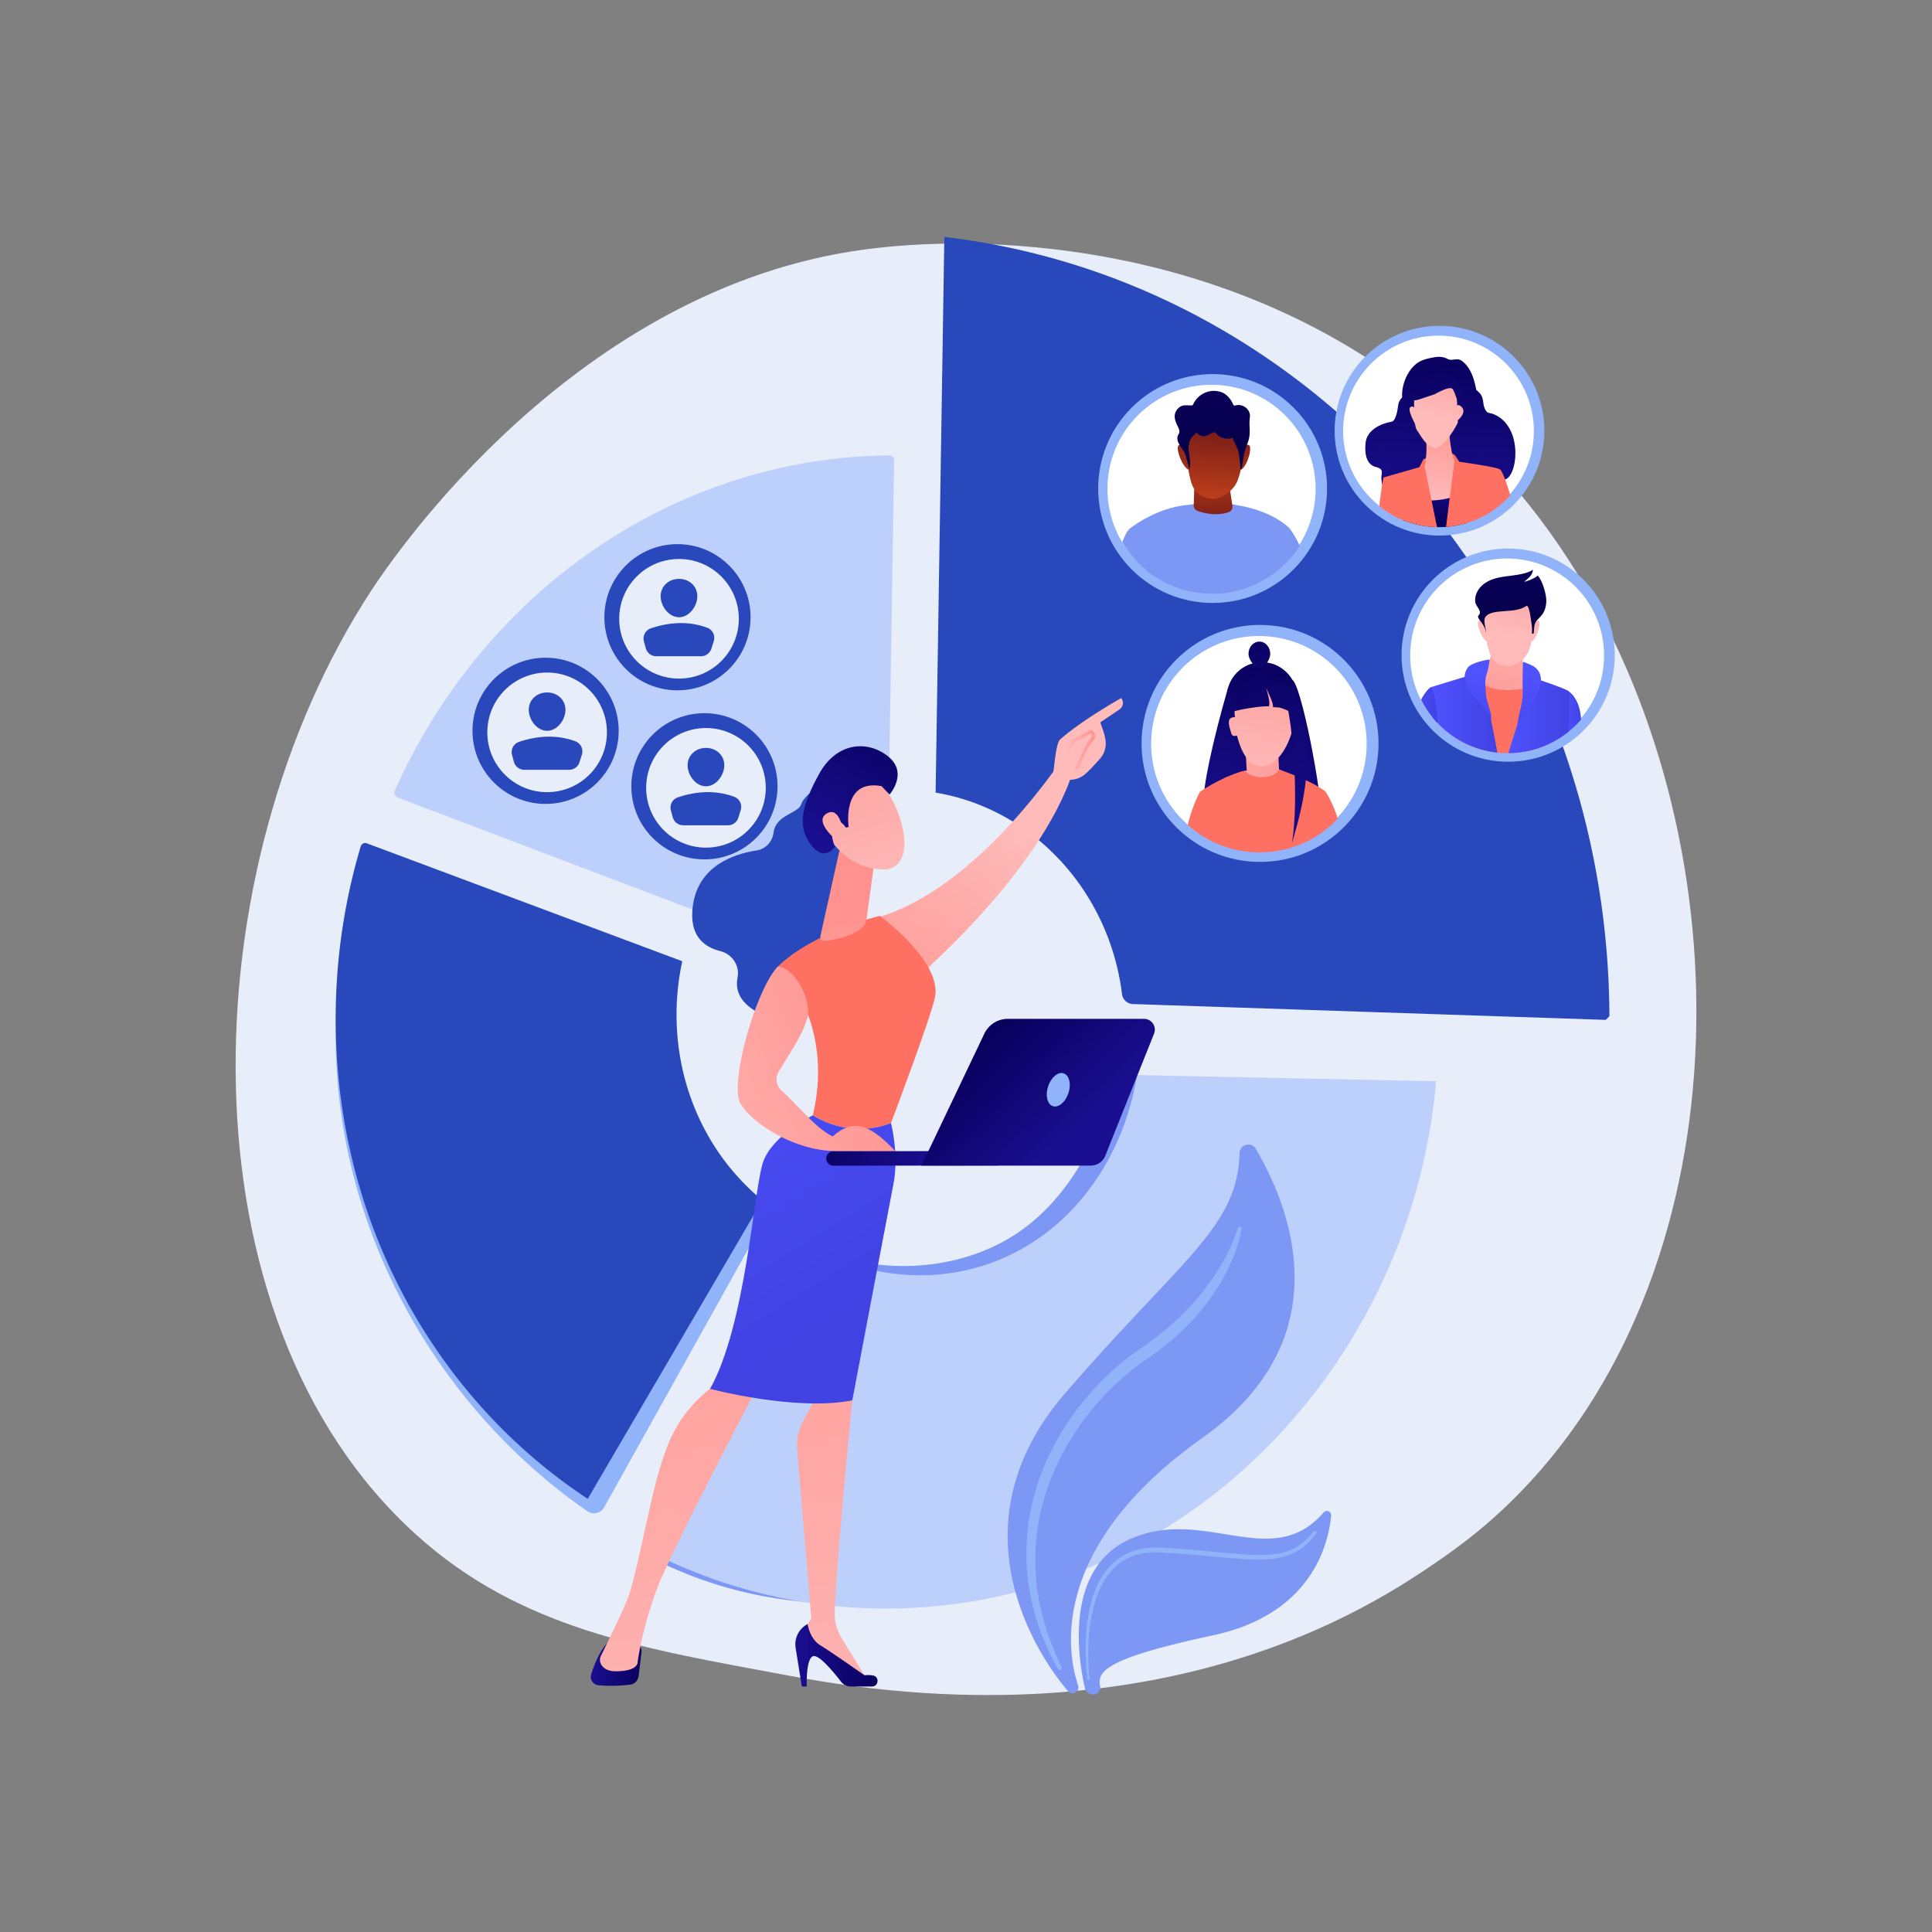 <svg xmlns="http://www.w3.org/2000/svg" xmlns:xlink="http://www.w3.org/1999/xlink" viewBox="0 0 3710 3710"><rect x="0" y="0" width="3710" height="3710" fill="#808080" stroke="none"/><defs><clipPath id="clip-path"><circle cx="2327.63" cy="940.32" r="199.87" transform="translate(16.84 1921.3) rotate(-45)" style="fill:none"></circle></clipPath><linearGradient id="linear-gradient" x1="2322.96" y1="871.06" x2="2335.24" y2="1060.96" gradientUnits="userSpaceOnUse"><stop offset="0" stop-color="#c4421b"></stop><stop offset="1" stop-color="#5c0e16"></stop></linearGradient><linearGradient id="linear-gradient-2" x1="2323.94" y1="970.27" x2="2339.73" y2="770.46" xlink:href="#linear-gradient"></linearGradient><linearGradient id="linear-gradient-3" x1="2379.83" y1="974.69" x2="2395.62" y2="774.88" xlink:href="#linear-gradient"></linearGradient><linearGradient id="linear-gradient-4" x1="2266.76" y1="965.75" x2="2282.56" y2="765.94" xlink:href="#linear-gradient"></linearGradient><linearGradient id="linear-gradient-5" x1="2325.17" y1="778.42" x2="2350.82" y2="976.82" gradientUnits="userSpaceOnUse"><stop offset="0" stop-color="#090056"></stop><stop offset="1" stop-color="#020039"></stop></linearGradient><clipPath id="clip-path-2"><circle cx="2763.38" cy="829.13" r="183.15" style="fill:none"></circle></clipPath><linearGradient id="linear-gradient-6" x1="2769.23" y1="671.07" x2="2749.22" y2="994.38" gradientUnits="userSpaceOnUse"><stop offset="0" stop-color="#09005d"></stop><stop offset="1" stop-color="#1a0f91"></stop></linearGradient><linearGradient id="linear-gradient-7" x1="2699.2" y1="666.73" x2="2679.19" y2="990.04" xlink:href="#linear-gradient-6"></linearGradient><linearGradient id="linear-gradient-8" x1="2849.88" y1="676.06" x2="2829.87" y2="999.37" xlink:href="#linear-gradient-6"></linearGradient><linearGradient id="linear-gradient-9" x1="2710.77" y1="534.03" x2="2731.04" y2="666.91" gradientUnits="userSpaceOnUse"><stop offset="0" stop-color="#ff928e"></stop><stop offset="1" stop-color="#fe7062"></stop></linearGradient><linearGradient id="linear-gradient-10" x1="2717.33" y1="787.85" x2="2769.98" y2="619.74" gradientUnits="userSpaceOnUse"><stop offset="0" stop-color="#febbba"></stop><stop offset="1" stop-color="#ff928e"></stop></linearGradient><linearGradient id="linear-gradient-11" x1="2795.08" y1="812.2" x2="2847.73" y2="644.09" xlink:href="#linear-gradient-10"></linearGradient><linearGradient id="linear-gradient-12" x1="2804.9" y1="519.67" x2="2825.17" y2="652.55" xlink:href="#linear-gradient-9"></linearGradient><linearGradient id="linear-gradient-13" x1="2604.25" y1="550.28" x2="2624.52" y2="683.16" xlink:href="#linear-gradient-9"></linearGradient><linearGradient id="linear-gradient-14" x1="2759.78" y1="962.19" x2="2784.06" y2="799.74" xlink:href="#linear-gradient-10"></linearGradient><linearGradient id="linear-gradient-15" x1="2748.03" y1="997.31" x2="2759.74" y2="918.95" xlink:href="#linear-gradient-6"></linearGradient><linearGradient id="linear-gradient-16" x1="2644.17" y1="544.19" x2="2664.44" y2="677.07" xlink:href="#linear-gradient-9"></linearGradient><linearGradient id="linear-gradient-17" x1="2762.36" y1="526.16" x2="2782.63" y2="659.04" xlink:href="#linear-gradient-9"></linearGradient><linearGradient id="linear-gradient-18" x1="2752.96" y1="799.01" x2="2805.61" y2="630.89" xlink:href="#linear-gradient-10"></linearGradient><linearGradient id="linear-gradient-19" x1="2699.16" y1="662.94" x2="2912.27" y2="1002.62" xlink:href="#linear-gradient-6"></linearGradient><clipPath id="clip-path-3"><circle cx="2418.65" cy="1429.89" r="206.95" style="fill:none"></circle></clipPath><linearGradient id="linear-gradient-20" x1="2444.11" y1="1259.15" x2="2354.7" y2="1600.39" gradientTransform="translate(1656.58 -1321.25) rotate(45)" xlink:href="#linear-gradient-6"></linearGradient><linearGradient id="linear-gradient-21" x1="2423.26" y1="1253.69" x2="2333.84" y2="1594.92" xlink:href="#linear-gradient-6"></linearGradient><linearGradient id="linear-gradient-22" x1="2541" y1="1284.54" x2="2451.59" y2="1625.77" xlink:href="#linear-gradient-6"></linearGradient><linearGradient id="linear-gradient-23" x1="-3842.49" y1="2098.09" x2="-3874.12" y2="2325.59" gradientTransform="matrix(-0.97, 0.24, 0.24, 0.97, -1851.8, 224.48)" xlink:href="#linear-gradient-10"></linearGradient><linearGradient id="linear-gradient-24" x1="2403.61" y1="1492.04" x2="2462.01" y2="1167.18" xlink:href="#linear-gradient-10"></linearGradient><linearGradient id="linear-gradient-25" x1="-3038.21" y1="1346.56" x2="-3069.84" y2="1574.06" gradientTransform="matrix(-1, 0, 0, 1, -636.61, 0)" xlink:href="#linear-gradient-10"></linearGradient><linearGradient id="linear-gradient-26" x1="1986.01" y1="991.07" x2="2278.88" y2="1407.09" gradientTransform="translate(456.61 49.69) rotate(5.22)" xlink:href="#linear-gradient-6"></linearGradient><linearGradient id="linear-gradient-27" x1="2396.62" y1="1217.23" x2="2502.36" y2="1401.06" xlink:href="#linear-gradient-6"></linearGradient><linearGradient id="linear-gradient-28" x1="2424.37" y1="1116.57" x2="2424.37" y2="1335.03" xlink:href="#linear-gradient-9"></linearGradient><linearGradient id="linear-gradient-29" x1="2547.14" y1="1116.57" x2="2547.14" y2="1335.03" xlink:href="#linear-gradient-9"></linearGradient><linearGradient id="linear-gradient-30" x1="2312.26" y1="1116.57" x2="2312.26" y2="1335.03" xlink:href="#linear-gradient-9"></linearGradient><linearGradient id="linear-gradient-31" x1="2321.2" y1="1238.68" x2="2614.07" y2="1654.73" xlink:href="#linear-gradient-6"></linearGradient><clipPath id="clip-path-4"><circle cx="2895.21" cy="1260.12" r="186.17" transform="translate(-43.05 2416.3) rotate(-45)" style="fill:none"></circle></clipPath><linearGradient id="linear-gradient-32" x1="3002.66" y1="1396.58" x2="3037.86" y2="1396.58" gradientUnits="userSpaceOnUse"><stop offset="0" stop-color="#4f52ff"></stop><stop offset="1" stop-color="#4042e2"></stop></linearGradient><linearGradient id="linear-gradient-33" x1="3475.97" y1="224.74" x2="3283.42" y2="604.77" xlink:href="#linear-gradient-9"></linearGradient><linearGradient id="linear-gradient-34" x1="2747.26" y1="1377.82" x2="2878.24" y2="1377.82" xlink:href="#linear-gradient-32"></linearGradient><linearGradient id="linear-gradient-35" x1="2694.29" y1="1392.59" x2="2762.03" y2="1392.59" xlink:href="#linear-gradient-32"></linearGradient><linearGradient id="linear-gradient-36" x1="2890.96" y1="1383.25" x2="3013.76" y2="1383.25" xlink:href="#linear-gradient-32"></linearGradient><linearGradient id="linear-gradient-37" x1="2931.9" y1="1119.37" x2="2865.21" y2="1427.16" xlink:href="#linear-gradient-10"></linearGradient><linearGradient id="linear-gradient-38" x1="2891.83" y1="1218.68" x2="2934.57" y2="1014.38" xlink:href="#linear-gradient-10"></linearGradient><linearGradient id="linear-gradient-39" x1="2941.36" y1="1229.05" x2="2984.1" y2="1024.74" xlink:href="#linear-gradient-10"></linearGradient><linearGradient id="linear-gradient-40" x1="2849.07" y1="1209.74" x2="2891.82" y2="1005.43" xlink:href="#linear-gradient-10"></linearGradient><linearGradient id="linear-gradient-41" x1="2897.05" y1="1121.45" x2="2916.98" y2="1275.66" xlink:href="#linear-gradient-5"></linearGradient><linearGradient id="linear-gradient-42" x1="2841.36" y1="1287.17" x2="2830.04" y2="1467.13" xlink:href="#linear-gradient-32"></linearGradient><linearGradient id="linear-gradient-43" x1="2939.76" y1="1296.01" x2="2928.8" y2="1470.28" xlink:href="#linear-gradient-32"></linearGradient><linearGradient id="linear-gradient-44" x1="-3128.54" y1="1047.12" x2="-2916.03" y2="1530.62" gradientTransform="matrix(-0.98, -0.21, -0.21, 0.98, -915.01, -113.52)" xlink:href="#linear-gradient-10"></linearGradient><linearGradient id="linear-gradient-45" x1="-2397.39" y1="3196.4" x2="-2299.85" y2="3196.4" gradientTransform="matrix(-1, 0, 0, 1, -1165.43, 0)" xlink:href="#linear-gradient-6"></linearGradient><linearGradient id="linear-gradient-46" x1="-2809.54" y1="3581.04" x2="-2669.17" y2="1940.52" gradientTransform="matrix(-1, 0, 0, 1, -1165.43, 0)" xlink:href="#linear-gradient-10"></linearGradient><linearGradient id="linear-gradient-47" x1="-2850.55" y1="3178.59" x2="-2692.72" y2="3178.59" gradientTransform="matrix(-1, 0, 0, 1, -1165.43, 0)" xlink:href="#linear-gradient-6"></linearGradient><linearGradient id="linear-gradient-48" x1="-2527.19" y1="3605.45" x2="-2386.78" y2="1964.5" gradientTransform="matrix(-1, 0, 0, 1, -1165.43, 0)" xlink:href="#linear-gradient-10"></linearGradient><linearGradient id="linear-gradient-49" x1="2991.4" y1="-9504.13" x2="2798.85" y2="-9124.09" gradientTransform="matrix(-1, 0, 0, 1, -1165.43, 0)" xlink:href="#linear-gradient-9"></linearGradient><linearGradient id="linear-gradient-50" x1="-2419.45" y1="1958.64" x2="-2770.39" y2="2520.13" gradientTransform="matrix(-1, 0, 0, 1, -1165.43, 0)" xlink:href="#linear-gradient-32"></linearGradient><linearGradient id="linear-gradient-51" x1="-2824.93" y1="1963.98" x2="-2798.57" y2="1771.08" gradientTransform="matrix(-1, 0, 0, 1, -1165.43, 0)" xlink:href="#linear-gradient-10"></linearGradient><linearGradient id="linear-gradient-52" x1="-2948.31" y1="1282.55" x2="-2718.24" y2="873.11" gradientTransform="matrix(-0.98, -0.19, -0.19, 0.98, -936.34, -99.24)" xlink:href="#linear-gradient-10"></linearGradient><linearGradient id="linear-gradient-53" x1="-2898.83" y1="926" x2="-2783.8" y2="1214.55" gradientTransform="matrix(-0.98, -0.19, -0.19, 0.98, -936.34, -99.24)" xlink:href="#linear-gradient-6"></linearGradient><linearGradient id="linear-gradient-54" x1="-2899.33" y1="1310.07" x2="-2669.27" y2="900.64" gradientTransform="matrix(-0.98, -0.19, -0.19, 0.98, -936.34, -99.24)" xlink:href="#linear-gradient-10"></linearGradient><linearGradient id="linear-gradient-55" x1="-3170.53" y1="1065.58" x2="-2958.03" y2="1549.08" gradientTransform="matrix(-0.98, -0.21, -0.21, 0.98, -915.01, -113.52)" xlink:href="#linear-gradient-10"></linearGradient><linearGradient id="linear-gradient-56" x1="2045.52" y1="1439.86" x2="2102.75" y2="1439.86" xlink:href="#linear-gradient-10"></linearGradient><linearGradient id="linear-gradient-57" x1="-4032.34" y1="2013.5" x2="-4285.22" y2="2082.8" gradientTransform="matrix(-1, -0.05, -0.05, 1, -2381.27, -55.03)" xlink:href="#linear-gradient-6"></linearGradient><linearGradient id="linear-gradient-58" x1="-4312.43" y1="1993.88" x2="-4490.8" y2="2182.41" gradientTransform="matrix(-1, 0, 0, 1, -2422.74, 0)" xlink:href="#linear-gradient-6"></linearGradient><linearGradient id="linear-gradient-59" x1="1175.09" y1="2213.47" x2="1726.54" y2="1982.78" xlink:href="#linear-gradient-10"></linearGradient></defs><g id="Illustration"><path d="M2920.06,2864.87c-73,75.26-138.34,119.5-188.36,152.9-487.84,325.73-1045.48,231.85-1217.9,199.76-278.16-51.77-513-88.3-714.71-270.56C340.67,2532.8,363,1668.82,713.26,1133.63c41.53-63.46,391.29-581.91,950.14-655,13.67-1.78,23.87-2.8,32.8-3.75,86.46-9.15,622.19-57.46,1059,308.52,62.53,52.39,163.16,146.89,256.48,291C3352.92,1601.41,3354,2417.58,2920.06,2864.87Z" style="fill:#e7edf9"></path><path d="M1366.22,1760.4c67.86-131.83,194.09-224.77,340.71-241.37l10-634.74a9.68,9.68,0,0,0-9.74-9.83c-413.53,4.48-778.43,261.86-948.73,643.09a10.62,10.62,0,0,0,5.94,14.21Z" style="fill:#bdd0fb"></path><path d="M2157,2064.5a19,19,0,0,0-18.63,13.28c-7.1,22.7-20.08,66.24-22.2,71.75a582.4,582.4,0,0,1-36.63,77.88c-26.31,46.32-59.95,88.76-101.45,122.37-105.19,85.18-256.4,101-382.53,58.85-3.6-1.2-7.16-2.49-10.71-3.82a14.11,14.11,0,0,0-17.32,6.42l-318,580c154.43,77.44,299.76,97.69,482.09,86,529.73-33.95,945.69-464.06,991.86-997.45Z" style="fill:#7d97f4"></path><path d="M2183.37,2064.5c-34.49,211.66-190.9,377-403.46,384.25-59.8,2-131.14-11.86-183.59-33.1a11.9,11.9,0,0,0-14.71,5.12l-326.89,562.35a993.28,993.28,0,0,0,511.14,103.66c529.73-34,945.7-477.12,991.87-1010.5Z" style="fill:#bdd0fb"></path><path d="M1160.25,2894.33l316.52-567.7a9.58,9.58,0,0,0-2.23-12c-97.45-82.06-175.35-192.09-175.35-334.76,0-35.19-15.6-86.41-8.45-119.42L695.5,1647.6A1157.17,1157.17,0,0,0,644.62,1988c0,383.17,203.59,720.17,483.14,913.89A22.52,22.52,0,0,0,1160.25,2894.33Z" style="fill:#91b3fa"></path><path d="M1128.6,2878.2l328-560.68a17.24,17.24,0,0,0-3.46-21.65c-94.1-82.76-154-207.16-154-347.51a484,484,0,0,1,11-102.51L704.41,1619.43a8.91,8.91,0,0,0-11.67,5.77,1157.71,1157.71,0,0,0-48.12,331.3C644.62,2349,838.55,2687,1128.6,2878.2Z" style="fill:#2848bb"></path><path d="M1796.64,1522.05c187.75,31.4,333.34,189.49,358,387a21.63,21.63,0,0,0,20.69,19l908.07,30.43,7.13-6.91C3087.76,1192,2543.05,541.14,1813.41,455Z" style="fill:#2848bb"></path><circle cx="2328.57" cy="938.11" r="219.76" transform="translate(18.68 1921.31) rotate(-45)" style="fill:#91b3fa"></circle><circle cx="2326.49" cy="938.75" r="199.87" transform="translate(17.61 1920.03) rotate(-45)" style="fill:#fff"></circle><g style="clip-path:url(#clip-path)"><path d="M2217.54,1135c3.15-14.62,5.64-24.19,5.64-24.19l-55.56-94.09s-18,18.21-28.76,97.51A18.3,18.3,0,0,0,2157,1135Z" style="fill:#7d97f4"></path><path d="M2518,1113.91c-15.43-68.76-42.89-100.77-42.89-100.77l-34.77,115.19s1.05,2.27,2.65,6.66h58.14A17.3,17.3,0,0,0,2518,1113.91Z" style="fill:#7d97f4"></path><path d="M2217.11,1135c57.12,21,134.72,18.07,225.28,0a296,296,0,0,1,8.85-29.07l23.9-92.81c-33.49-30-80.57-40-98.68-42.76-42.09-10.44-91.28-1.19-91.28-1.19-66.7,4.66-117.56,47.46-117.56,47.46l41.33,94.05A190.25,190.25,0,0,1,2217.11,1135Z" style="fill:#7d97f4"></path><path d="M2293.72,923.82l-1.42,46.87a10.63,10.63,0,0,0,7.1,10.36c12,4.23,36.8,10.66,60.32,2.24a10.6,10.6,0,0,0,6.86-11.54l-7-47.93Z" style="fill:url(#linear-gradient)"></path><path d="M2276.36,845.11s2.75,63.33,13.76,88.11,38.55,24.79,41.3,24.79,27.54-5.51,41.31-27.54S2392,836.85,2392,836.85s-24.78-27.53-57.82-30.28S2276.36,831.35,2276.36,845.11Z" style="fill:url(#linear-gradient-2)"></path><path d="M2380,868s12.64-19,19-12.63-6.32,47.38-19,47.38S2380,868,2380,868Z" style="fill:url(#linear-gradient-3)"></path><path d="M2285.21,871.13s-15.79-22.11-22.11-15.79,9.48,47.38,22.11,47.38Z" style="fill:url(#linear-gradient-4)"></path><path d="M2399.8,829.6c.08-4.28-.16-8.71-.38-13.76a100.55,100.55,0,0,1,.79-15.11c1.55-14.48-13.56-25.94-27.23-22.31a5.24,5.24,0,0,1-3.21.24c-1.27-.49-1.83-1.94-2.33-3.2-3.16-7.88-11.57-18.07-19.53-21.4a43.8,43.8,0,0,0-21.78-3.22,44.48,44.48,0,0,0-34.74,25.24,4.46,4.46,0,0,1-1.43,2,4.18,4.18,0,0,1-2.22.44c-7.45.1-16-1.54-22.33,3.05-5.34,3.89-9.24,9.94-9.62,16.63-.42,7.31,2.73,14.31,6,20.87,2,4,4,8.53,2.45,12.67a38.9,38.9,0,0,1-1.89,3.62c-6.79,13.46,11,26.71,14.33,38.8q3.73,13.74,7.48,27.5a66,66,0,0,0,.94-17.8c-.68-8.18-2.89-16.25-2.6-24.45a39.88,39.88,0,0,1,4.29-17c2.61-5.06,7.37-7.28,10.93-11.71,3.29,3.07,6.88,6.29,11.34,6.94a19,19,0,0,0,8.35-1.11c4.09-1.28,9.89-5.9,13.87-6.21s5.34,3.85,8,6c7.28,6.12,19.67,7.81,28.4,4.16-2,.85,9.8,22.89,10.18,24.89a238.7,238.7,0,0,1,4.06,35.57c.94.69,2-.72,2.31-1.84,2.15-8,2.81-16.22,4.2-24.34,1.56-9.18,5.28-17.82,8.27-26.59A58.12,58.12,0,0,0,2399.8,829.6Z" style="fill:url(#linear-gradient-5)"></path></g><circle cx="2764.25" cy="827.1" r="201.37" transform="translate(224.78 2196.87) rotate(-45)" style="fill:#91b3fa"></circle><circle cx="2762.34" cy="827.7" r="183.15" style="fill:#fff"></circle><g style="clip-path:url(#clip-path-2)"><path d="M2723.06,787.91c-11.59,0-23.62,1.48-28.16-12.49-8.54-26.3,5.81-65.63,29.35-79.95,7.88-4.79,17.06-6.88,26.1-8.7,10.62-2.13,19.81-2.66,29.39,2.49,8.84,4.76,17.42-2.89,26.59,3.22,7.79,5.19,13.76,13.36,17.92,21.61,5.44,10.78,8.26,22.67,10.63,34.51.54,2.68,1,5.46.45,8.13a19.71,19.71,0,0,1-3,6.15c-9.51,14.72-22.16,25-40.46,25Z" style="fill:url(#linear-gradient-6)"></path><path d="M2720.74,741.61s2.09,4.39-11.56,11.25c-7.61,3.83-22.42,9.49-24.38,26-1,8.53-4.34,29.59-12.45,30.89-20.21,3.24-47.49,15.85-50,40.37-2.92,28.14,5.17,42.92,19.5,46.6,10.52,2.7,13.19,5.53,11.06,16.65-2,10.67,6,49,23.71,58.7,39.56,21.85,74-77.72,74-77.72l8.1-128.56Z" style="fill:url(#linear-gradient-7)"></path><path d="M2811.27,730.37s-2.14,4.65,11.76,11.92c7.75,4.06,22.83,10.05,24.82,27.55,1,9,3.43,21.73,11.69,23.11,20.58,3.43,44.42,23.48,49.49,62.39,3.87,29.71-4.58,61.56-19.17,65.46-10.71,2.86-9.9-2.81-7.73,9,2.07,11.3-2.8,6.94-20.78,17.27-40.27,23.16-80.49-54.85-80.49-54.85L2772.62,756Z" style="fill:url(#linear-gradient-8)"></path><path d="M2757.43,873.11s30.57-7.88,37.06,1.86c3.25,16.2,4.92,32.29,4.92,32.29l-35.23,6.61-23.29-5.36-5.54-3.22-2.3-22.94S2745,875.44,2757.43,873.11Z" style="fill:url(#linear-gradient-9)"></path><path d="M2720.76,791.41s-4.92-14.75-12.29-9.83,11.07,36.28,11.07,36.28Z" style="fill:url(#linear-gradient-10)"></path><path d="M2794.49,791.41s0-22.12,12.29-9.83-12.29,29.49-12.29,29.49Z" style="fill:url(#linear-gradient-11)"></path><path d="M2910.25,992.29c-10.29-49.67-25.07-88.49-29.73-90.73l-27.91,69a181.71,181.71,0,0,0-5.17,46.11h42.91A20.31,20.31,0,0,0,2910.25,992.29Z" style="fill:url(#linear-gradient-12)"></path><path d="M2695.46,1016.7c1.28-22.19.72-36.16.72-36.16l-39.32-63.84s-4.92,19.57-9.84,71.18q-.33,3.6-.65,7.32a19.86,19.86,0,0,0,19.79,21.5Z" style="fill:url(#linear-gradient-13)"></path><path d="M2749.89,1016.84h42.82l11.62-122.06s-9.84-2.53-14.75-19.73-7.38-51.65-7.38-51.65L2738,833.21s4.92,46.84-4.91,69Z" style="fill:url(#linear-gradient-14)"></path><path d="M2815.82,1016.84l6.16-77.05c-44.85,26.84-91,25.53-137.75,11.31l13.28,65.74Z" style="fill:url(#linear-gradient-15)"></path><path d="M2760.4,1016.7c-13.29-64.11-27.35-134.27-27.35-134.27l-7.38,14.7-68.81,19.72c3.37,15.73,13.65,59,24,99.85Z" style="fill:url(#linear-gradient-16)"></path><path d="M2858.74,1016.7c3.67-19.64,6.9-35,6.9-35l14.88-80.17c-4.68-4.69-78.16-14.76-78.16-14.76l-7.87-11.74s-9.81,71.32-18.19,141.64Z" style="fill:url(#linear-gradient-17)"></path><path d="M2715.84,757s-2.45,59,4.92,68.82,17.2,31.95,34.41,34.41,44.24-46.7,44.24-49.16-2.46-66.36-2.46-66.36S2745.34,702.93,2715.84,757Z" style="fill:url(#linear-gradient-18)"></path><path d="M2706,747.17s-9.83,29.49,19.66,19.66l29.5-9.83s29.49-17.21,34.41-9.83,9.83,25.53,9.83,25.53,9.83-25.53,0-40.28S2728.13,705.38,2706,747.17Z" style="fill:url(#linear-gradient-19)"></path></g><circle cx="2419.63" cy="1427.59" r="227.54" style="fill:#91b3fa"></circle><circle cx="2417.47" cy="1428.27" r="206.95" style="fill:#fff"></circle><g style="clip-path:url(#clip-path-3)"><circle cx="2423.18" cy="1339.05" r="67.5" transform="translate(-237.12 2105.64) rotate(-45)" style="fill:url(#linear-gradient-20)"></circle><path d="M2358.35,1320.2c-29.69,102.66-49.87,196-46.6,222.23l86.56-9.13,10-189.9Z" style="fill:url(#linear-gradient-21)"></path><path d="M2454.16,1309.6l-11.88,232.12,97.94,52.15c-2-79.32-42.58-283.16-59.17-288.62Z" style="fill:url(#linear-gradient-22)"></path><polygon points="2454.18 1435.31 2457.03 1498.53 2395.72 1507.76 2391.86 1441.39 2454.18 1435.31" style="fill:url(#linear-gradient-23)"></polygon><path d="M2483.26,1397.24s-14.69,65.63-54.45,73.51-51.54-54-53.64-58.39c0,0-8.89,4.19-10.89-4.65s-12.48-31.07,7.3-30.62c0,0-3.89-22.08,3-32.91s20.64-36.91,49.06-29.67S2497.44,1345.68,2483.26,1397.24Z" style="fill:url(#linear-gradient-24)"></path><path d="M2456.08,1477.39,2495,1498,2444,1553.89l-94.14-59.22c14.34-5.35,28.44-12.55,41.32-14.69Z" style="fill:url(#linear-gradient-25)"></path><path d="M2373.81,1318.38c-13.29,18.58-2.84,35.07-6.41,48.42,12.87-4.68,56.33-11.68,69.42-10.39,2.7-8.89-2.61-23.68-5.33-35.34,4.25,11.07,14,28,12.92,36.76,17.56.81,14,1.05,33.71,9l-15.37-53.61C2428.52,1297.2,2399,1299.23,2373.81,1318.38Z" style="fill:url(#linear-gradient-26)"></path><path d="M2439.24,1255.38c0,12.88-12.13,27.35-20.87,27.35-7.2,0-20.87-14.47-20.87-27.35s9.35-23.34,20.87-23.34S2439.24,1242.49,2439.24,1255.38Z" style="fill:url(#linear-gradient-27)"></path><path d="M2522.87,1637.91l21.4-119.08c-29.12-19.81-56.11-29.24-88.19-41.4-9.94,20.68-55.36,18.63-64.86,2.57-30.21,7.67-59,21.85-86.76,40.22l29.3,117.69Z" style="fill:url(#linear-gradient-28)"></path><path d="M2581.59,1616.85c-17.34-74.14-37.32-98-37.32-98l-32,97.47s3.86,7.78,8.93,21.61h43.69A17.17,17.17,0,0,0,2581.59,1616.85Z" style="fill:url(#linear-gradient-29)"></path><path d="M2335.88,1637.91a282.35,282.35,0,0,1,14.41-39.78l-45.83-77.88s-22.6,39.27-30.09,98.41a17.14,17.14,0,0,0,17,19.25Z" style="fill:url(#linear-gradient-30)"></path><path d="M2460.74,1314.38c22.71,57.43,34.05,219.38,20.18,305,21.71-74.77,48.76-169.61,7.43-297.14Z" style="fill:url(#linear-gradient-31)"></path></g><circle cx="2896.08" cy="1258.05" r="204.7" style="fill:#91b3fa"></circle><circle cx="2894.14" cy="1258.66" r="186.17" transform="translate(-42.33 2415.12) rotate(-45)" style="fill:#fff"></circle><g style="clip-path:url(#clip-path-4)"><path d="M3019.16,1465.36a18.7,18.7,0,0,0,18.7-18.83c-.2-29.73-.8-55.84-2.19-70.26-3.53-36.8-23.06-48.47-23.06-48.47l-10,137.56Z" style="fill:url(#linear-gradient-32)"></path><path d="M2971.12,1465.36c-1.45-77.06-2.88-140.79-2.88-140.79-34.89-21.47-163.73-18.78-163.73-18.78s-9,74.34-19.15,159.57Z" style="fill:url(#linear-gradient-33)"></path><path d="M2758.34,1465.36h119.9c-3.85-37.25-34.81-175.08-34.81-175.08l-96.17,29.43s7.59,85.93,7.59,112.77C2754.85,1438.63,2756.58,1450.56,2758.34,1465.36Z" style="fill:url(#linear-gradient-34)"></path><path d="M2762,1465.36c.43-45.42-.38-129.2-14.69-145.55,0,0-18.53,9.54-37.32,71.27-5.42,17.82-10.35,34.74-14.94,50.85a18.4,18.4,0,0,0,17.71,23.43Z" style="fill:url(#linear-gradient-35)"></path><path d="M3009,1465.36c3.46-65.32,6.48-134.93,3.61-137.8-5.37-5.37-69.87-26.42-69.87-26.42s-42,128.5-51.78,164.22Z" style="fill:url(#linear-gradient-36)"></path><path d="M2847.45,1313.07l16.11-56.37h59.05l8,64.42S2879.67,1334.54,2847.45,1313.07Z" style="fill:url(#linear-gradient-37)"></path><path d="M2847.45,1183.48s5.55,53.93,14.91,75,32.76,21.06,35.1,21.06,23.39-4.68,35.09-23.4,16.38-79.54,16.38-79.54-21.06-23.4-49.13-25.74S2847.45,1171.79,2847.45,1183.48Z" style="fill:url(#linear-gradient-38)"></path><path d="M2938.72,1203s10.73-16.11,16.1-10.74-5.37,40.27-16.1,40.27S2938.72,1203,2938.72,1203Z" style="fill:url(#linear-gradient-39)"></path><path d="M2858.19,1205.7s-13.42-18.79-18.79-13.42,8,40.27,18.79,40.27Z" style="fill:url(#linear-gradient-40)"></path><path d="M2966.26,1171.07a49.89,49.89,0,0,0,2.66-23.51c-1.39-11.92-7.8-34-16.66-42.89,2.52,2.52-21.55,12.7-25.26,12.33,7.24-5.89,16.24-12.63,16.57-22.91-8.38,5.64-18.59,7.69-28.53,9.44-24.8,4.37-51.45,3.45-70.53,22.22-8,7.84-13.38,19.94-11.34,31.25,1.5,8.26,13.79,17,6.23,24.55-5.35,5.37,10.85,15.14,13.48,30.38a26.71,26.71,0,0,0,.7,3.27c-.24-7.79-3.23-16.16-3-23.74.39-15.54,23.82-16.63,35.28-17.66,15.25-1.37,31.88-1.24,45.07-10.15,5.37-3.62,8.78,25.66,9,27.1,1.33,8.33,2.91,17.27,1.5,25.69h3.7c1.07-9.88.08-19.33,7.35-26.52a74.53,74.53,0,0,0,9.79-11.07A38.5,38.5,0,0,0,2966.26,1171.07Z" style="fill:url(#linear-gradient-41)"></path><path d="M2860.7,1266.73c-2,12.34-2.68,18.3-6.61,30.18-3.54,10.72-.93,25.66-.72,36.93.3,15.74,12.53,33,9.85,48.42-6.85-19.24-27.75-34.21-38.46-52.18-10.45-17.55-17.91-31.72-6-48.28C2826.2,1271.52,2860.85,1265.77,2860.7,1266.73Z" style="fill:url(#linear-gradient-42)"></path><path d="M2923.91,1318.33c1.48,32.77-4.94,39.43-10.15,72.54,7-22.38,22.76-34.13,35.17-54.08,12.23-19.66,16.19-44.17-3.83-57.27-1.37-.9-20.74-9.87-20.65-8.13C2924.69,1276.18,2923.27,1304.13,2923.91,1318.33Z" style="fill:url(#linear-gradient-43)"></path></g><circle cx="1047.69" cy="1403.38" r="140.37" style="fill:#2848bb"></circle><circle cx="1047.69" cy="1403.38" r="135.7" transform="translate(-685.48 1151.87) rotate(-45)" style="fill:#2848bb"></circle><path d="M922.6,1398h-.07a1.29,1.29,0,0,1-1.22-1.35,128,128,0,0,1,1.84-15.89,1.28,1.28,0,1,1,2.53.45,125,125,0,0,0-1.8,15.57A1.28,1.28,0,0,1,922.6,1398Z" style="fill:#2848bb"></path><path d="M935.79,1348.29a1.24,1.24,0,0,1-.58-.14,1.28,1.28,0,0,1-.56-1.72,126,126,0,0,1,113-69.61,128,128,0,0,1,22.83,2.06,1.29,1.29,0,0,1-.46,2.53,124.75,124.75,0,0,0-22.37-2,123.47,123.47,0,0,0-110.75,68.19A1.29,1.29,0,0,1,935.79,1348.29Z" style="fill:#2848bb"></path><circle cx="1050.65" cy="1406.33" r="114.85" transform="translate(-686.7 1154.83) rotate(-45)" style="fill:#e7edf9"></circle><path d="M1085.81,1362.93c0,19.45-15.76,40.45-35.21,40.45s-35.21-21-35.21-40.45,15.76-33.24,35.21-33.24S1085.81,1343.49,1085.81,1362.93Z" style="fill:#2848bb"></path><path d="M1006.9,1478.25h86a20.81,20.81,0,0,0,19.82-14.47l4.62-14.45a20.79,20.79,0,0,0-12.55-25.87c-35-12.79-71.16-11.15-108.22,1.18a20.72,20.72,0,0,0-13.27,25.12l3.56,13.13A20.8,20.8,0,0,0,1006.9,1478.25Z" style="fill:#2848bb"></path><circle cx="1300.95" cy="1185.29" r="140.37" style="fill:#2848bb"></circle><circle cx="1300.95" cy="1185.29" r="135.7" transform="translate(-457.09 1267.07) rotate(-45)" style="fill:#2848bb"></circle><path d="M1175.85,1179.92h-.06a1.28,1.28,0,0,1-1.22-1.35,128,128,0,0,1,1.84-15.89,1.28,1.28,0,0,1,2.53.45,123,123,0,0,0-1.8,15.58A1.29,1.29,0,0,1,1175.85,1179.92Z" style="fill:#2848bb"></path><path d="M1189.05,1130.2a1.21,1.21,0,0,1-.58-.14,1.28,1.28,0,0,1-.57-1.72,126,126,0,0,1,113-69.6,127.92,127.92,0,0,1,22.82,2,1.29,1.29,0,1,1-.46,2.53,124.2,124.2,0,0,0-133.11,66.18A1.3,1.3,0,0,1,1189.05,1130.2Z" style="fill:#2848bb"></path><circle cx="1303.9" cy="1188.24" r="114.85" transform="translate(-458.31 1270.03) rotate(-45)" style="fill:#e7edf9"></circle><path d="M1339.07,1144.84c0,19.45-15.77,40.45-35.22,40.45s-35.21-21-35.21-40.45,15.77-33.24,35.21-33.24S1339.07,1125.4,1339.07,1144.84Z" style="fill:#2848bb"></path><path d="M1260.15,1260.16h86a20.82,20.82,0,0,0,19.82-14.46l4.63-14.46a20.78,20.78,0,0,0-12.56-25.86c-35-12.8-71.16-11.15-108.21,1.18a20.71,20.71,0,0,0-13.28,25.11l3.56,13.13A20.8,20.8,0,0,0,1260.15,1260.16Z" style="fill:#2848bb"></path><circle cx="1352.72" cy="1509.9" r="140.37" style="fill:#2848bb"></circle><circle cx="1352.72" cy="1509.9" r="135.7" style="fill:#2848bb"></circle><path d="M1227.63,1504.54h-.07a1.3,1.3,0,0,1-1.22-1.35,127.92,127.92,0,0,1,1.84-15.9,1.29,1.29,0,1,1,2.53.46,124.51,124.51,0,0,0-1.8,15.57A1.28,1.28,0,0,1,1227.63,1504.54Z" style="fill:#2848bb"></path><path d="M1240.82,1454.82a1.37,1.37,0,0,1-.58-.14,1.29,1.29,0,0,1-.57-1.73,126,126,0,0,1,113-69.6,128,128,0,0,1,22.83,2.05,1.29,1.29,0,0,1,1,1.5,1.27,1.27,0,0,1-1.49,1,125.67,125.67,0,0,0-22.37-2A123.47,123.47,0,0,0,1242,1454.11,1.29,1.29,0,0,1,1240.82,1454.82Z" style="fill:#2848bb"></path><circle cx="1355.67" cy="1512.86" r="114.85" style="fill:#e7edf9"></circle><path d="M1390.84,1469.46c0,19.45-15.77,40.44-35.21,40.44s-35.22-21-35.22-40.44,15.77-33.25,35.22-33.25S1390.84,1450,1390.84,1469.46Z" style="fill:#2848bb"></path><path d="M1311.93,1584.78h86a20.79,20.79,0,0,0,19.81-14.47l4.63-14.46a20.78,20.78,0,0,0-12.56-25.86c-35-12.79-71.15-11.15-108.21,1.18a20.73,20.73,0,0,0-13.28,25.12l3.57,13.13A20.8,20.8,0,0,0,1311.93,1584.78Z" style="fill:#2848bb"></path><path d="M1584.24,1504.32s-38.78,18.87-45.91,40.53c-5.72,17.39-48.6,19.63-52.83,53.82-2.19,17.66-15.25,31.8-32.84,34.49-43.79,6.71-111.28,29.45-122.08,105.49-8.24,58,21.34,80,52.39,87.66,22.81,5.6,38,27.78,33.35,50.8-4.42,22.09,2.18,47.62,40.43,67.8,85.74,45.24,171.36-107.17,171.36-107.17l17.54-266.13Z" style="fill:#2848bb"></path><path d="M2050.75,1441.23S1879.57,1712,1676,1764.29c0,0,39.67,113,70.28,125.9,0,0,250.43-209,314.78-410.48Z" style="fill:url(#linear-gradient-44)"></path><path d="M1231.84,3173l-5.55,45.61a18.84,18.84,0,0,1-16.52,16.48c-14.63,1.67-38.09,3.38-61,1a16.14,16.14,0,0,1-13.55-20.93c5.59-17.61,15.83-44,30.59-59.59h50.6A15.59,15.59,0,0,1,1231.84,3173Z" style="fill:url(#linear-gradient-45)"></path><path d="M1628.11,2638.73l8.54,50.24s-28.6,289.66-33.69,405.53a90.91,90.91,0,0,0,13.44,51.6l49.73,80.75-126.38-74.58-2.52-15.42,20.69-28.44-27.1-324.5a99.54,99.54,0,0,1,11.33-55.06l26.14-49.11Z" style="fill:url(#linear-gradient-46)"></path><path d="M1674.45,3238.54h-40.33a24.27,24.27,0,0,1-19.27-9.44c-12.58-16.34-38.62-48.21-51.08-49-16.77-1.12-14.62,58.48-14.62,58.48h-9.4l-11.91-74.07a43.87,43.87,0,0,1,23-45.83s3.83,28.35,24.62,40.89S1660,3217,1660,3217a57.48,57.48,0,0,1,16.39.43C1689.16,3219.7,1687.38,3238.54,1674.45,3238.54Z" style="fill:url(#linear-gradient-47)"></path><path d="M1455,2662.59s-167.53,317.79-194.16,390.35-36,133.08-36.32,138.81c-.55,9-11.69,17.55-42.4,17.55-15.85,0-23.61-6.35-27.41-12.5a17.92,17.92,0,0,1-.68-17.34c9.7-19.61,40.45-82.29,51.84-110.71,13.6-33.94,42.85-187.76,58.89-241.23s34.18-111.49,104-164.93C1368.81,2662.59,1416.77,2615.62,1455,2662.59Z" style="fill:url(#linear-gradient-48)"></path><path d="M1560.85,2141.88c43.21-183.12-66.27-286.69-66.27-286.69,69.08-66.31,194.94-96.48,194.94-96.48s120.1,87.8,105.85,156.53C1787,1955.52,1711,2156.5,1711,2156.5S1640.62,2189.79,1560.85,2141.88Z" style="fill:url(#linear-gradient-49)"></path><path d="M1465,2232.54c17.59-53,95.82-90.66,95.82-90.66,79.77,47.91,150.1,14.62,150.1,14.62s15.78,60.3,4.89,116.33S1636.65,2689,1636.65,2689C1529,2710.77,1363.49,2667,1363.49,2667,1432,2545.31,1447.44,2285.52,1465,2232.54Z" style="fill:url(#linear-gradient-50)"></path><path d="M1611,1637.7l-35.14,157.82c-3.36,13.9,9.31,11.62,23.37,9,23-4.34,52.68-13.27,62.59-31.18a16.91,16.91,0,0,0,1.8-6l15.1-109.43a19.69,19.69,0,0,0-11.51-20.67l-29.13-12.91A19.66,19.66,0,0,0,1611,1637.7Z" style="fill:url(#linear-gradient-51)"></path><path d="M1678.3,1493.83s37.41,25.32,53.48,89.8-10,87.61-36.82,86.19-65.6-9.69-99.23-56S1629.29,1462.89,1678.3,1493.83Z" style="fill:url(#linear-gradient-52)"></path><path d="M1629.65,1587.86s-13.71-92.4,63-78.26l15.52,16.15s37.54-42.29-4-74.25-99.21-23.78-131.11,34.41-43.48,99.08-16.74,135.24,46.85,5.15,46.85,5.15-12.27-31.3-2.09-44.73,23.3,7.81,23.3,7.81Z" style="fill:url(#linear-gradient-53)"></path><path d="M1619.16,1595.77s-6.76-47.53-31-33.94,8.75,44.4,22,54.89Z" style="fill:url(#linear-gradient-54)"></path><path d="M2049.57,1497c.52,5.59-20.25,9.45-26.86-14.36,1.82-10.34,5-55.61,13-62.64,42.21-37.46,117.49-79.59,117.49-79.59,8.42,12.85-2.62,21.32-2.62,21.32L2113,1387.06c3.92,13,9.64,24.46,10.29,39.28a44,44,0,0,1-11.11,30.73c-7.48,8.54-17.54,19.57-26.62,28C2068.35,1500.87,2049.57,1497,2049.57,1497Z" style="fill:url(#linear-gradient-55)"></path><path d="M2070,1478.52l-5.74-2.36c.76-1.86,18.79-45.68,27.51-54.79,3.32-3.46,4.92-6.42,4.77-8.81a6.23,6.23,0,0,0-1.93-3.87l-30.4,16.26-13.43,21-5.24-3.35,14.3-22.4,35.62-19,1.61,1.31c3.6,3,5.46,6.11,5.67,9.68.27,4.25-1.85,8.66-6.47,13.49C2089.68,1432.53,2075.06,1466.14,2070,1478.52Z" style="fill:url(#linear-gradient-56)"></path><path d="M1600,2238.49c.24,0,.48,0,.72,0l313.89-.34a13.9,13.9,0,1,0,0-27.8l-313.89.34a13.9,13.9,0,0,0-.69,27.79Z" style="fill:url(#linear-gradient-57)"></path><path d="M2196.78,1956.51H1935.37a49.87,49.87,0,0,0-45.06,28.27l-120.85,253.54h324.86a30.27,30.27,0,0,0,28.16-19l93.71-234.61A20.68,20.68,0,0,0,2196.78,1956.51Z" style="fill:url(#linear-gradient-58)"></path><ellipse cx="2032.22" cy="2092.75" rx="33.16" ry="20.57" transform="translate(-591.51 3367.73) rotate(-71.76)" style="fill:#91b3fa"></ellipse><path d="M1494.13,1855.57c-42.83,43.21-97.16,234.78-70.2,266.77,23.73,37.25,104.56,87.95,181.52,88H1719c-47.72-50.7-80.57-63.56-119.7-28.1-31-13.27-71.31-64.66-98.18-87.61a28.66,28.66,0,0,1-6-36.32c21.35-36.14,48.12-73.29,56.63-109.28C1553.6,1906.88,1522.4,1858.61,1494.13,1855.57Z" style="fill:url(#linear-gradient-59)"></path><path d="M2058.87,3251.53a11.25,11.25,0,0,1-7.86-3.88c-29.12-33.64-242.31-298-5.64-572.1,224.67-260.2,331-318.16,335-461.41.46-16.73,22.6-22.4,31.11-8,63.59,107.7,169.19,362.23-102.45,554.93-299.66,212.56-258.36,417.78-238.76,475.5a11.3,11.3,0,0,1-11.38,15Z" style="fill:#7d97f4"></path><path d="M2098.2,3253.9a16.28,16.28,0,0,1-14.93-12.55c-11.13-47.92-43.15-227.71,86.7-285.79,143-63.93,271.87,64,371.82-51.24a8.22,8.22,0,0,1,14.42,6.12c-5.41,56.67-38.48,189.48-227,229.88-201.81,43.24-223,68.36-216.7,97.06a13.71,13.71,0,0,1-14.29,16.52Z" style="fill:#7d97f4"></path><path d="M2384.14,2359.61a211,211,0,0,1-7.48,31,306.68,306.68,0,0,1-11.06,29.73,376.46,376.46,0,0,1-29.88,56c-23,35.7-51.62,67.7-83.76,95.42a579.1,579.1,0,0,1-50.47,38.38,483.53,483.53,0,0,0-47.82,37.52,532.6,532.6,0,0,0-80.88,90.8c-46.68,66.36-77.48,144.53-83.45,225.73a426,426,0,0,0,8.45,121.52c8.49,40,23,78.77,41.07,115.81a4,4,0,0,1-7,3.73,477.28,477.28,0,0,1-47.38-116.39,414.55,414.55,0,0,1-13-125.78c1.95-42.4,10.71-84.45,24.86-124.48s34.1-78,58-113a531.65,531.65,0,0,1,83.9-95.33,505.61,505.61,0,0,1,50-39.5,581.71,581.71,0,0,0,49-36.52c31.15-26,59.52-55.41,83.36-88.35a428.51,428.51,0,0,0,32.53-51.63c9.45-18,18.13-36.84,23.95-56.1l.07-.25a3.64,3.64,0,0,1,7.08,1.62Z" style="fill:#91b3fa"></path><path d="M2087.26,3221.66a12.82,12.82,0,0,0,0-5.09l-.53-5-.87-10q-.72-10-1-20c-.41-13.34-.27-26.72.51-40.07,1.65-26.67,5.65-53.44,14.44-79,8.69-25.41,22.87-50.14,44.88-67.26a109.8,109.8,0,0,1,36.86-18.5,139.53,139.53,0,0,1,40.71-5.15c53.54,2.17,106.33,8.43,159.12,12.77,26.27,1.92,52.88,3.4,78.13-2a116.07,116.07,0,0,0,18.33-5.66,99.39,99.39,0,0,0,16.83-9.09c10.61-7.17,19.72-16.56,27.71-26.82l0,0a3.24,3.24,0,0,1,5.16,3.93c-8.07,10.83-17.46,21-28.72,29a106.65,106.65,0,0,1-18,10.19,123.51,123.51,0,0,1-19.55,6.51c-26.87,6-54.06,4.67-80.61,3s-53-4.7-79.47-7-53-4.4-79.15-5.49a130.65,130.65,0,0,0-38.1,4.45,101.12,101.12,0,0,0-34.08,16.73c-20.52,15.34-34.51,38.35-43.35,62.79s-13.41,50.76-15.5,77c-1,13.15-1.39,26.36-1.23,39.57q.12,9.91.68,19.81l.67,9.88.44,4.93a10.7,10.7,0,0,0,1.14,4.81,3,3,0,1,1-5.47.8Z" style="fill:#91b3fa"></path></g></svg>